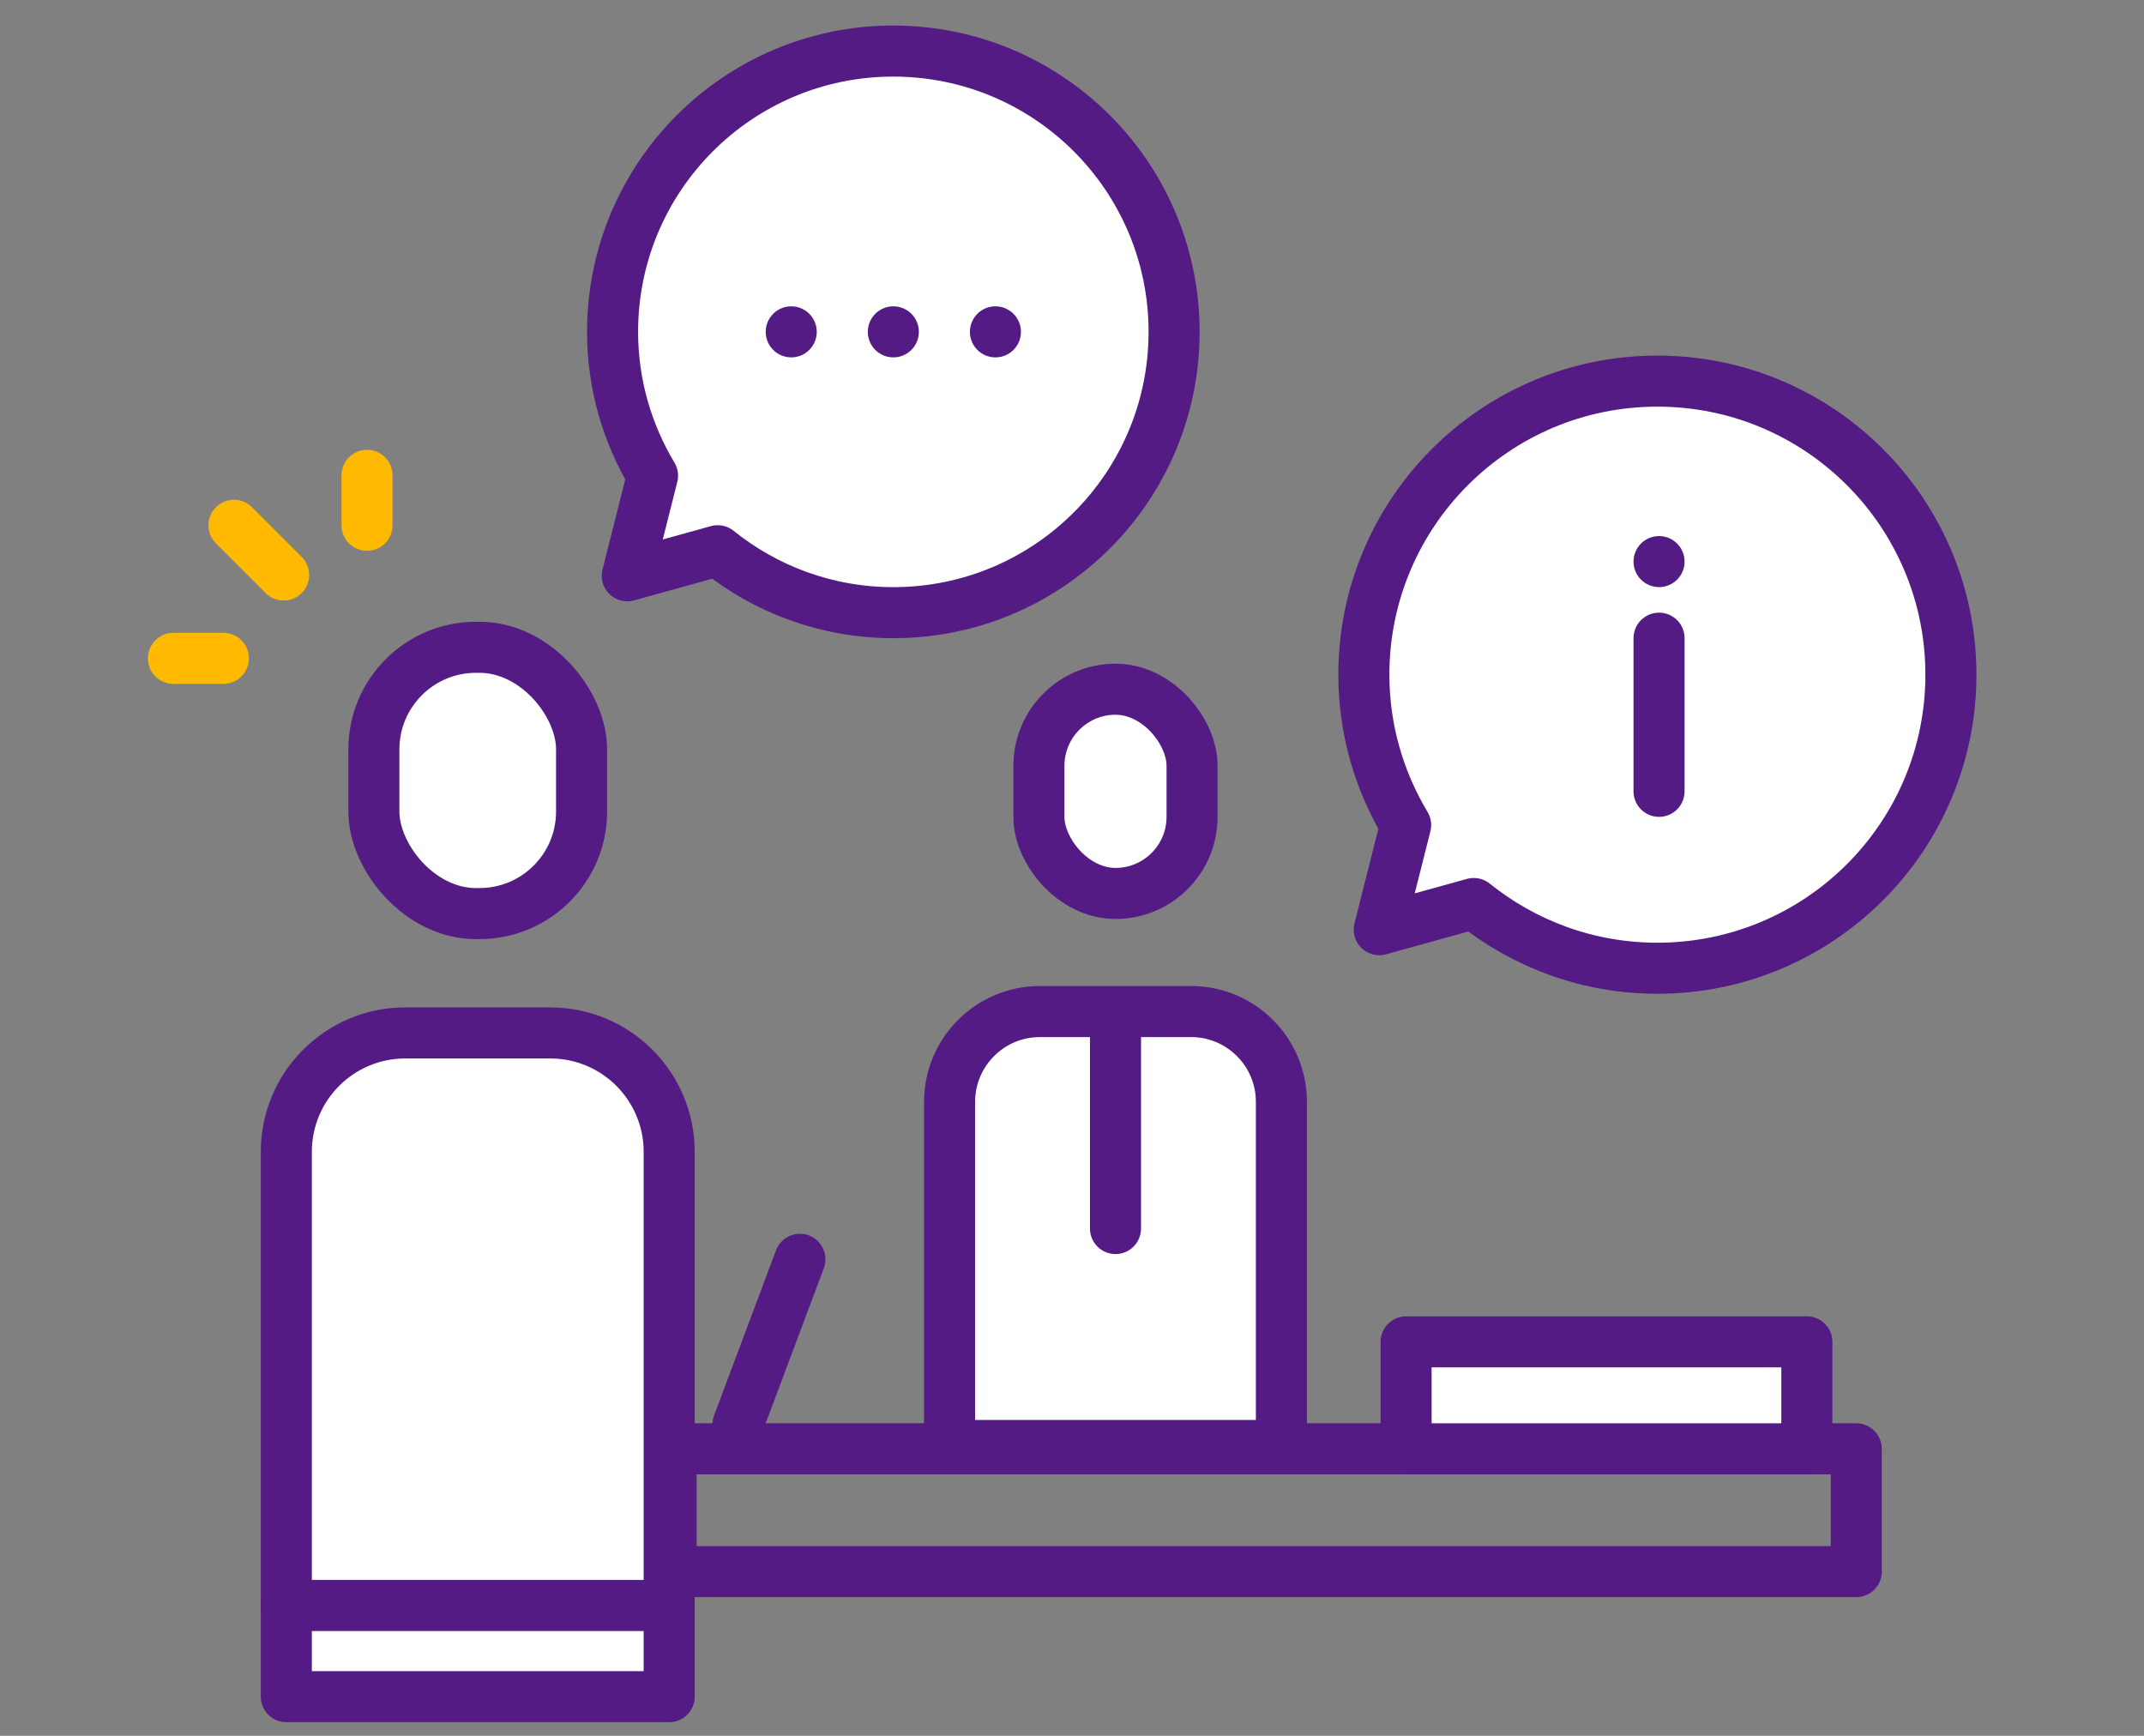 <?xml version="1.0" encoding="UTF-8"?>
<svg xmlns="http://www.w3.org/2000/svg" width="84" height="68" version="1.1" viewBox="0 0 84 68">
  <rect x="0" y="0" width="84" height="68" fill="#808080" stroke="none"/>
  <!-- Generator: Adobe Illustrator 29.5.1, SVG Export Plug-In . SVG Version: 2.1.0 Build 141)  -->
  <defs>
    <style>
      .st0 {
        fill: #541b85;
      }

      .st1, .st2 {
        fill: #fff;
      }

      .st3 {
        stroke: #ffba00;
      }

      .st3, .st2, .st4 {
        stroke-linecap: round;
        stroke-linejoin: round;
        stroke-width: 2px;
      }

      .st3, .st4 {
        fill: none;
      }

      .st2, .st4 {
        stroke: #541b85;
      }
    </style>
  </defs>
  <g id="_黄色" data-name="黄色">
    <line class="st3" x1="9.167" y1="20.578" x2="11.114" y2="22.525"/>
    <line class="st3" x1="6.795" y1="25.79" x2="8.752" y2="25.79"/>
    <line class="st3" x1="14.38" y1="18.621" x2="14.38" y2="20.578"/>
  </g>
  <g id="_紫" data-name="紫">
    <g>
      <path class="st1" d="M35,2c-6.075,0-11,4.925-11,11,0,2.062.578,3.985,1.566,5.635l-.99,3.921,3.542-.981c1.885,1.515,4.276,2.426,6.882,2.426,6.075,0,11-4.925,11-11s-4.925-11-11-11Z"/>
      <path class="st4" d="M35,2c-6.075,0-11,4.925-11,11,0,2.062.578,3.985,1.566,5.635l-.99,3.921,3.542-.981c1.885,1.515,4.276,2.426,6.882,2.426,6.075,0,11-4.925,11-11s-4.925-11-11-11Z"/>
    </g>
    <g>
      <path class="st1" d="M64.935,14.93c-6.351,0-11.5,5.149-11.5,11.5,0,2.156.604,4.166,1.637,5.891l-1.035,4.099,3.703-1.026c1.971,1.584,4.47,2.536,7.195,2.536,6.351,0,11.5-5.149,11.5-11.5s-5.149-11.5-11.5-11.5Z"/>
      <path class="st4" d="M64.935,14.93c-6.351,0-11.5,5.149-11.5,11.5,0,2.156.604,4.166,1.637,5.891l-1.035,4.099,3.703-1.026c1.971,1.584,4.47,2.536,7.195,2.536,6.351,0,11.5-5.149,11.5-11.5s-5.149-11.5-11.5-11.5Z"/>
    </g>
    <path class="st2" d="M15.872,40.465h5.691c2.569,0,4.655,2.086,4.655,4.655v21.345h-15v-21.345c0-2.569,2.086-4.655,4.655-4.655Z"/>
    <path class="st2" d="M40.741,39.627h5.926c1.952,0,3.537,1.585,3.537,3.537v13.463h-13v-13.463c0-1.952,1.585-3.537,3.537-3.537Z"/>
    <line class="st4" x1="31.339" y1="49.332" x2="28.913" y2="55.8"/>
    <line class="st4" x1="43.704" y1="39.924" x2="43.704" y2="48.127"/>
    <rect class="st2" x="14.648" y="25.357" width="8.138" height="10.432" rx="4" ry="4"/>
    <rect class="st2" x="40.704" y="27" width="6" height="8" rx="3" ry="3"/>
    <rect class="st4" x="26.294" y="56.756" width="46.432" height="4.811"/>
    <rect class="st2" x="55.089" y="52.566" width="15.702" height="4.19"/>
    <line class="st4" x1="11.211" y1="62.894" x2="26.211" y2="62.894"/>
    <circle class="st0" cx="65" cy="22" r="1"/>
    <line class="st4" x1="65" y1="25" x2="65" y2="31"/>
    <g>
      <circle class="st0" cx="31" cy="13" r="1"/>
      <circle class="st0" cx="35" cy="13" r="1"/>
      <circle class="st0" cx="39" cy="13" r="1"/>
    </g>
  </g>
</svg>